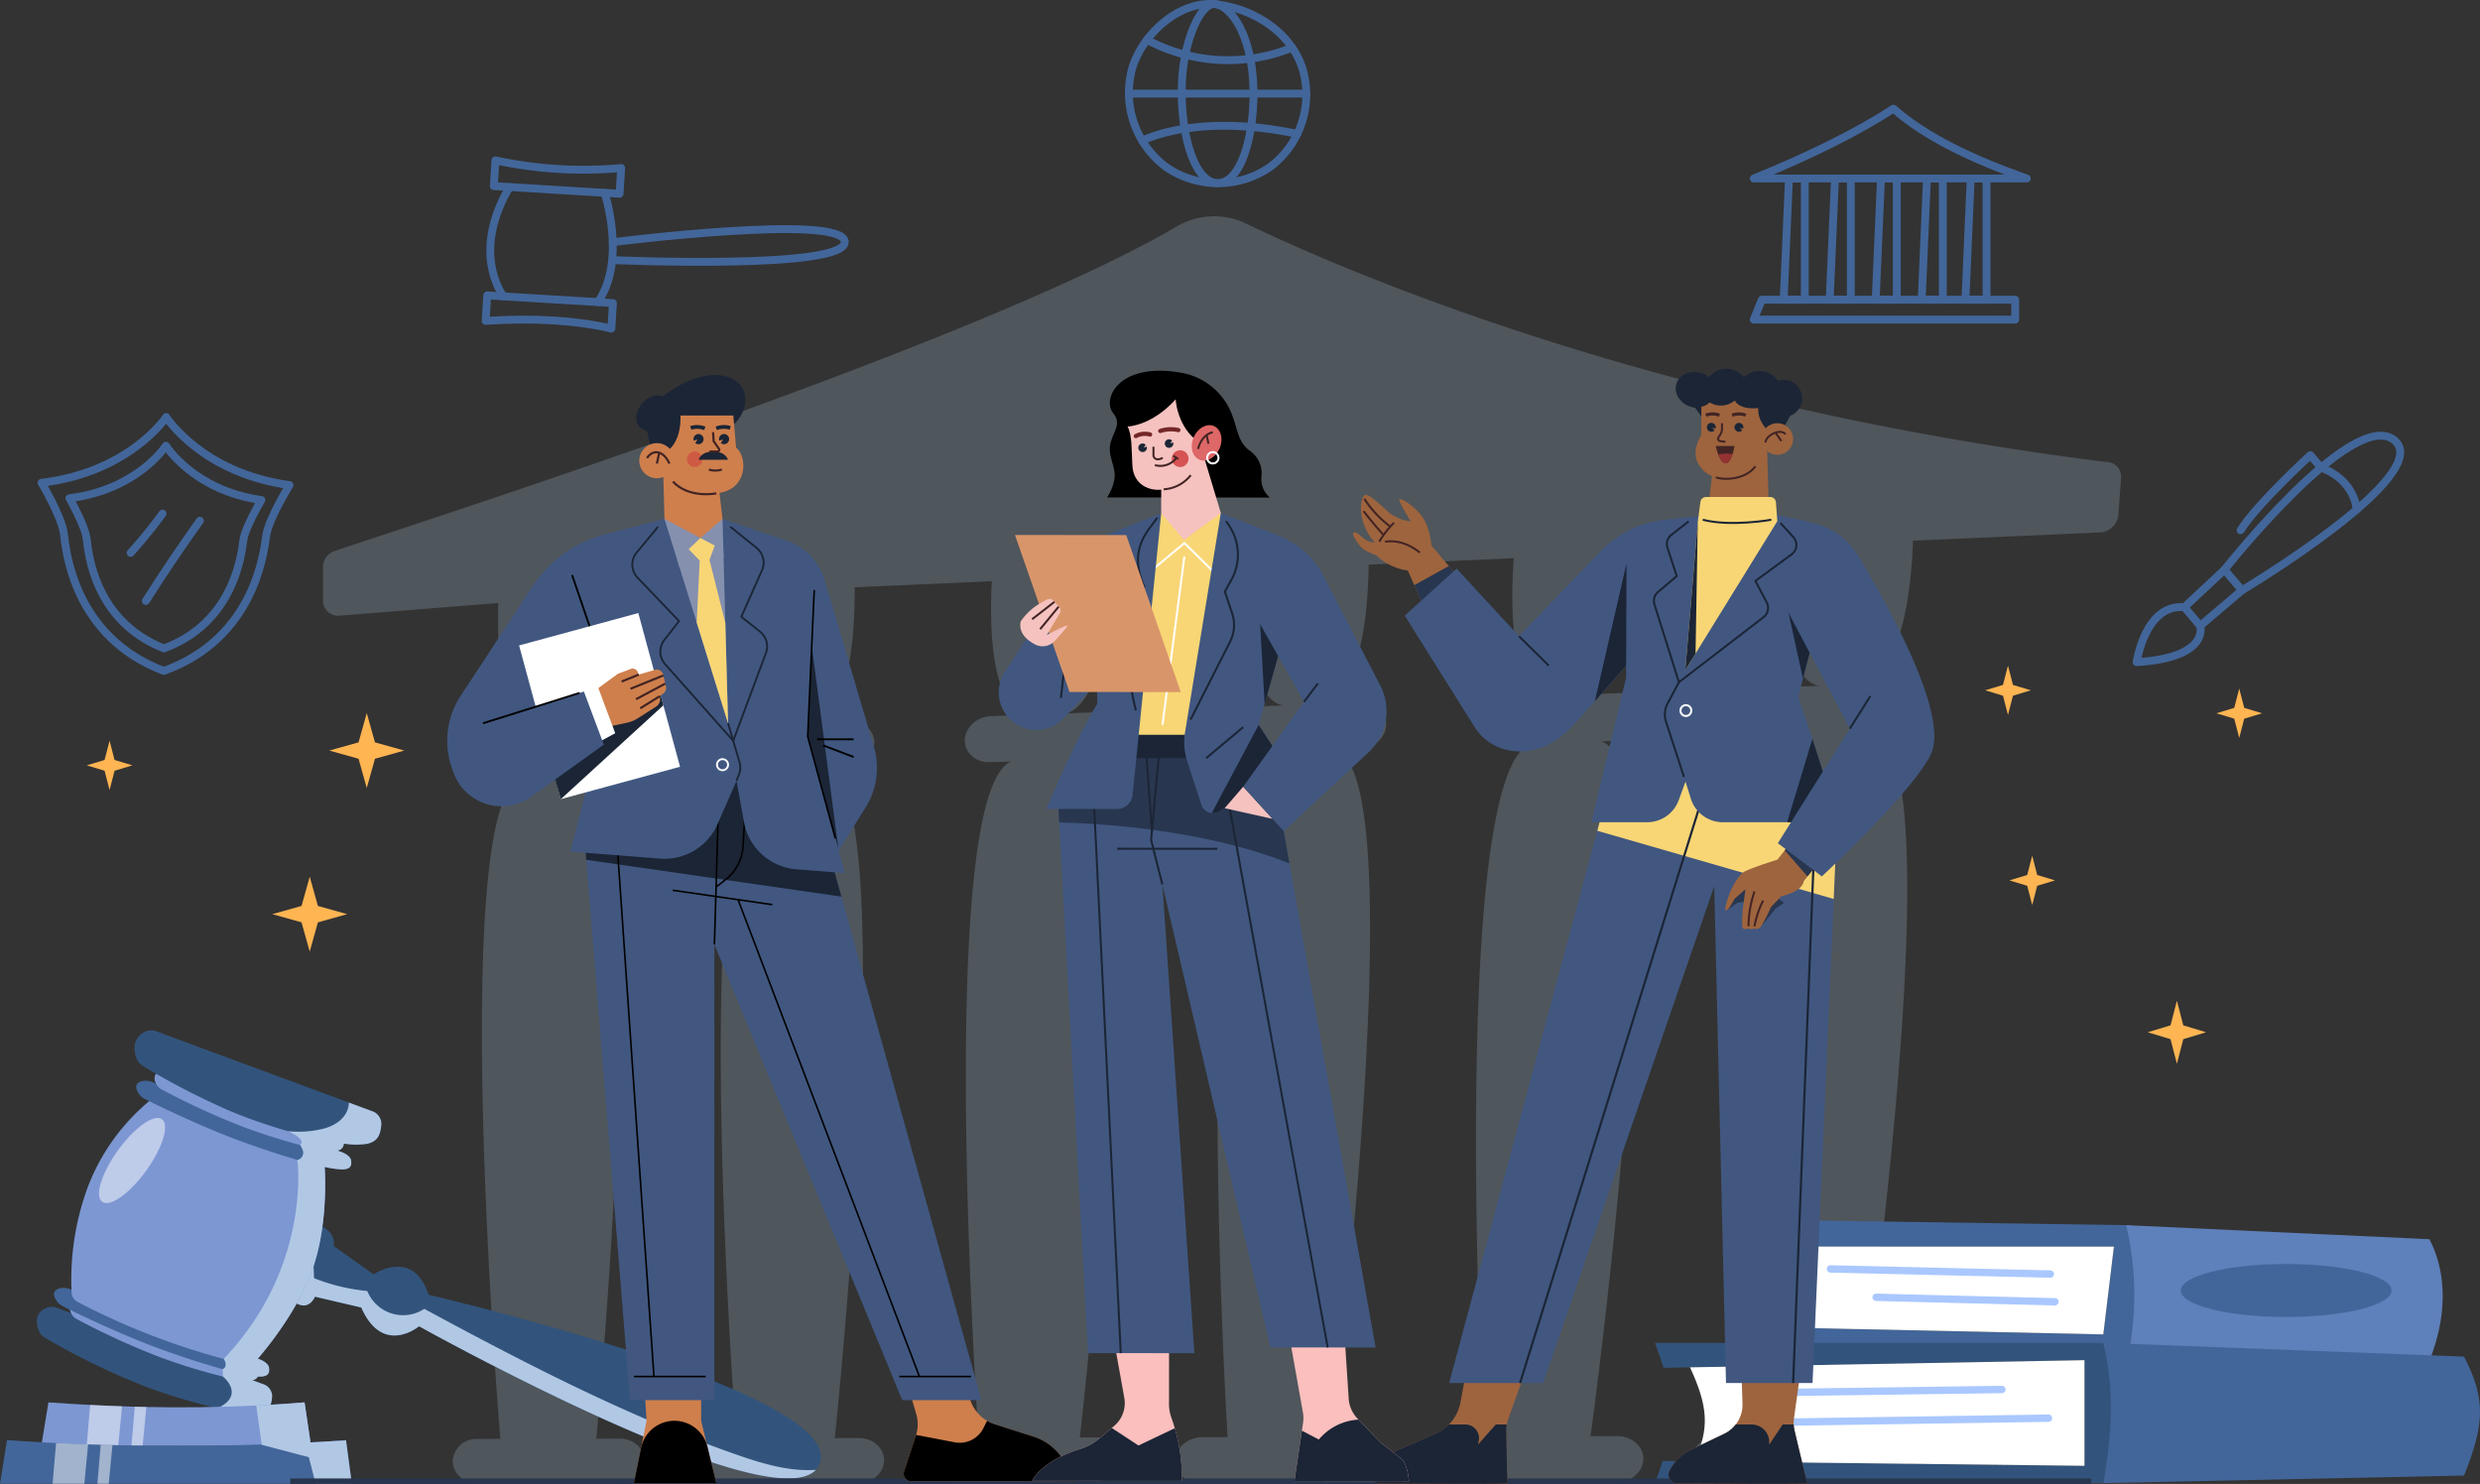 <svg xmlns="http://www.w3.org/2000/svg" width="569" height="340.47" viewBox="0 0 569 340.47">
  <rect x="0" y="0" width="569" height="340.47" fill="#333333" stroke="none"/>
  <g id="Law_firm_about" transform="translate(-213 -882.063)">
    <g id="Group_212588" data-name="Group 212588">
      <g id="Group_212488" data-name="Group 212488" transform="translate(128.292 799.137)">
        <g id="OBJECTS" transform="translate(83.708 107.863)">
          <path id="Path_110789" data-name="Path 110789" d="M573.112,190.545C469.267,177.674,397.8,146.6,375.064,135.634a16.889,16.889,0,0,0-15.74.982c-46.725,27.271-174.832,68.125-193.037,74.35a3.844,3.844,0,0,0-2.61,3.6v7.778a3.439,3.439,0,0,0,3.647,3.446l36.563-2.92c-.813,29.687,7.88,29.8,8.3,29.791l-7.869.288a5.629,5.629,0,0,0-5.58,5.338,5.115,5.115,0,0,0,5.533,4.937l4.651-.159c-16.635,6.965-4.559,151.6-4.559,151.6l-5.294.014a5.414,5.414,0,0,0-5.652,5.1h0a5.352,5.352,0,0,0,5.614,5.072H231.64c3.165,0,5.761-2.294,5.792-5.127h0c.03-2.836-2.519-5.131-5.692-5.123l-5.365.013s13.927-146.14-2.881-152.042l4.7-.16a5.714,5.714,0,0,0,5.684-5.363,5.135,5.135,0,0,0-5.591-4.974l-7.932.291c.425-.02,9.2-.778,8.779-30.605l30.585-1.349c-1.139,30.11,7.791,30.223,8.226,30.211l-8.088.3a5.825,5.825,0,0,0-5.787,5.417,5.164,5.164,0,0,0,5.634,5l4.78-.163c-17.16,7.07-5.989,153.358-5.989,153.358l-5.436.014c-3.2.008-5.82,2.321-5.856,5.164h0c-.036,2.84,2.52,5.14,5.715,5.14H286.4c3.252,0,5.941-2.326,6-5.2h0c.061-2.874-2.535-5.2-5.793-5.192l-5.511.014s15.566-147.833-1.644-153.81l4.827-.164a5.916,5.916,0,0,0,5.9-5.442c.058-2.9-2.493-5.159-5.695-5.042l-8.153.3c.437-.02,9.461-.793,9.336-31.047l31.448-1.386c-1.484,30.545,7.693,30.655,8.14,30.642l-8.315.3c-3.247.119-5.933,2.582-6,5.5s2.5,5.182,5.738,5.072l4.915-.168c-17.71,7.179-7.5,155.163-7.5,155.163l-5.585.015c-3.288.008-6,2.353-6.07,5.234h0c-.067,2.878,2.536,5.209,5.817,5.209h34.405c3.342,0,6.13-2.358,6.222-5.267h0c.093-2.914-2.55-5.271-5.9-5.263l-5.663.014s17.291-149.573-.336-155.629l4.963-.169c3.286-.113,6.026-2.584,6.117-5.523s-2.509-5.233-5.8-5.112l-8.384.307c.45-.021,9.735-.809,9.921-31.5l32.346-1.426c-1.848,30.992,7.586,31.1,8.047,31.086l-8.553.313c-3.34.123-6.128,2.622-6.23,5.58s2.513,5.256,5.846,5.142l5.054-.172c-18.282,7.291-9.086,157.02-9.086,157.02l-5.74.014c-3.379.008-6.194,2.386-6.293,5.308h0c-.1,2.917,2.551,5.281,5.923,5.281h35.362c3.434,0,6.325-2.389,6.451-5.342h0c.127-2.954-2.565-5.344-6.008-5.336l-5.822.015s19.107-151.365,1.046-157.5l5.1-.174c3.379-.116,6.225-2.624,6.349-5.606s-2.525-5.308-5.912-5.184l-8.624.316c.463-.021,10.018-.826,10.538-31.972l33.284-1.467c-2.232,31.453,7.471,31.557,7.944,31.542l-8.8.323c-3.437.126-6.331,2.663-6.468,5.665s2.529,5.332,5.958,5.216l5.2-.178c-18.881,7.406-10.763,158.93-10.763,158.93l-5.9.015c-3.474.008-6.395,2.42-6.527,5.381h0c-.132,2.959,2.567,5.355,6.034,5.355h36.359c3.532,0,6.531-2.423,6.692-5.417h0c.162-3-2.581-5.421-6.121-5.411l-5.986.015s21.022-153.206,2.507-159.423l5.253-.179c3.478-.118,6.432-2.666,6.592-5.693s-2.539-5.386-6.024-5.258l-8.876.325c.476-.021,10.315-.843,11.184-32.454l34.264-1.51c-2.638,31.928,7.344,32.028,7.832,32.014l-9.06.332c-3.537.13-6.542,2.707-6.716,5.753s2.544,5.411,6.073,5.291l5.353-.182c-19.507,7.525-12.534,160.9-12.534,160.9l-6.07.015c-3.574.009-6.6,2.454-6.77,5.458h0c-.168,3,2.581,5.43,6.147,5.43h37.4c3.633,0,6.744-2.458,6.943-5.494h0c.2-3.039-2.6-5.5-6.238-5.489l-6.159.016s23.039-155.1,4.054-161.4l5.407-.184c3.581-.122,6.649-2.71,6.847-5.782s-2.555-5.466-6.144-5.334l-9.137.334c.489-.022,10.624-.861,11.864-32.952l42.722-1.884a4.524,4.524,0,0,0,4.377-3.9l.626-8.717A3.327,3.327,0,0,0,573.112,190.545Z" transform="translate(-88.565 -109.458)" fill="#8398a8" opacity="0.35"/>
          <g id="Group_212472" data-name="Group 212472" transform="translate(380.7 254.927)">
            <g id="Group_212469" data-name="Group 212469" transform="translate(23.374)">
              <path id="Path_110835" data-name="Path 110835" d="M599.426,408.878H513.91c.435-1.1.425-3.9.755-4.993l78.746,1.693,2.431-20.156H515.054c-.332-1.094.522-5.054.086-6.148l84.286,1.248C602.187,388.631,601.761,399.277,599.426,408.878Z" transform="translate(-513.91 -379.274)" fill="#42669a"/>
              <path id="Path_110836" data-name="Path 110836" d="M673.707,411.687l-68.8-2.732a70.2,70.2,0,0,0-.768-28.364l69.566,3.222C677.984,392.009,677.551,402.127,673.707,411.687Z" transform="translate(-519.39 -379.354)" fill="#5e80bb"/>
              <path id="Path_110837" data-name="Path 110837" d="M593.844,405.976l-72.812-1.566c3.114-6.274,3.334-11.4,0-18.59h75.243Z" transform="translate(-514.343 -379.672)" fill="#fff"/>
              <ellipse id="Ellipse_4219" data-name="Ellipse 4219" cx="24.176" cy="6.074" rx="24.176" ry="6.074" transform="translate(97.266 10.153)" fill="#42669a"/>
              <g id="Group_212468" data-name="Group 212468" transform="translate(16.098 10.429)">
                <path id="Path_110838" data-name="Path 110838" d="M582.3,391.556l-50.437-1.178a.846.846,0,0,0,0,1.692l50.437,1.178A.846.846,0,0,0,582.3,391.556Z" transform="translate(-531.049 -390.378)" fill="#aac8ff"/>
                <path id="Path_110839" data-name="Path 110839" d="M584.051,398.345l-41.036-1.035a.846.846,0,0,0,0,1.692l41.036,1.036A.847.847,0,0,0,584.051,398.345Z" transform="translate(-531.726 -390.799)" fill="#aac8ff"/>
              </g>
            </g>
            <g id="Group_212471" data-name="Group 212471" transform="translate(0 28.249)">
              <path id="Path_110840" data-name="Path 110840" d="M591.9,441.529H489.025c.523-1.326,1.381-3.772,1.779-5.089l96.781,1.12V413.313l-96.573,1.755c-.4-1.317-1.463-4.4-1.987-5.714H591.9C595.217,419.108,594.706,429.979,591.9,441.529Z" transform="translate(-489.025 -409.35)" fill="#32547c"/>
              <path id="Path_110841" data-name="Path 110841" d="M681.31,439.786l-82.758,1.739c2.122-11.48,2.476-22.331,0-32.175L681.31,412.5C686.456,422.36,685.935,428.284,681.31,439.786Z" transform="translate(-495.677 -409.35)" fill="#42669a"/>
              <path id="Path_110842" data-name="Path 110842" d="M588.105,437.815l-89.589-1.036c3.745-7.548,3.087-12.91-.923-21.566l90.512-1.645Z" transform="translate(-489.545 -409.606)" fill="#fff"/>
              <g id="Group_212470" data-name="Group 212470" transform="translate(20.66 9.844)">
                <path id="Path_110843" data-name="Path 110843" d="M569.969,419.831l-45.284.615-12.848.175a.846.846,0,0,0,0,1.692l45.284-.615,12.848-.175A.846.846,0,0,0,569.969,419.831Z" transform="translate(-511.02 -419.831)" fill="#aac8ff"/>
                <path id="Path_110844" data-name="Path 110844" d="M580.852,426.842l-51.269.773-14.558.219a.847.847,0,0,0,0,1.693l51.269-.773,14.558-.22A.846.846,0,0,0,580.852,426.842Z" transform="translate(-511.214 -420.257)" fill="#aac8ff"/>
              </g>
            </g>
          </g>
          <g id="Group_212479" data-name="Group 212479" transform="translate(1 211.467)">
            <g id="Group_212475" data-name="Group 212475" transform="translate(8.45)">
              <g id="Group_212473" data-name="Group 212473" transform="translate(58.403 44.676)">
                <path id="Path_110846" data-name="Path 110846" d="M320.2,396a4.189,4.189,0,0,1-.892,1.45c-10.908,11.763-91.052-32.938-91.052-32.938s-8.336,6.928-13.257-4.3l-10.63-2.489s-1.541,4.012-5.409.715l6.345-17.148s3.855,1.258,3.367,4.805l9.139,6.519s9.116-6.2,12.624,4.671C230.438,357.29,326.276,379.591,320.2,396Z" transform="translate(-198.964 -341.295)" fill="#32547c"/>
                <path id="Path_110847" data-name="Path 110847" d="M319.312,401.035C308.4,412.8,228.26,368.1,228.26,368.1s-8.336,6.928-13.257-4.3l-10.63-2.489s-1.541,4.012-5.409.715l4.488-12.13c.138-.025.281-.049.422-.068q.143,3.623.289,7.237a44.776,44.776,0,0,0,12.222,2.945,8.852,8.852,0,0,0,13.069,4.093c23.132,12.5,47.129,24.914,71.965,33.559C307.18,399.668,313.325,401.474,319.312,401.035Z" transform="translate(-198.964 -344.879)" fill="#b1c8e5" style="mix-blend-mode: multiply;isolation: isolate"/>
              </g>
              <g id="Group_212474" data-name="Group 212474">
                <path id="Path_110848" data-name="Path 110848" d="M149.288,397.952c-1.912.321-5.386-.118-9.552-1.049l-.007,0a134.939,134.939,0,0,1-16.739-5.039,165.335,165.335,0,0,1-22.947-11.184,3.184,3.184,0,0,1-1.249-1.408c-.6-1.4-1.246-4.052,1.6-5.363a3.34,3.34,0,0,1,2.516-.026l38,14.06.009,0,9.238,3.418a2.951,2.951,0,0,1,2.11,2.695C152.174,395.8,151.885,397.51,149.288,397.952Z" transform="translate(-98.277 -310.208)" fill="#32547c"/>
                <path id="Path_110849" data-name="Path 110849" d="M154.427,388.445a1.679,1.679,0,0,1-1.277.831,4.313,4.313,0,0,1-.608.078,24.88,24.88,0,0,1-6.125-.9l0,0a134.521,134.521,0,0,1-14.873-4.607,172.261,172.261,0,0,1-18.694-8.589,2.829,2.829,0,0,1-1.064-.976c-.067-.118-.143-.245-.208-.385a3.34,3.34,0,0,1-.275-.762,1.674,1.674,0,0,1,1.275-2.151c.046-.021.09-.032.135-.049a3.174,3.174,0,0,1,1.976.137l38.14,14.112a4.068,4.068,0,0,1,.464.2,2.239,2.239,0,0,1,1.36,1.653A2.841,2.841,0,0,1,154.427,388.445Z" transform="translate(-103.717 -309.022)" fill="#7d97d3"/>
                <path id="Path_110850" data-name="Path 110850" d="M152.23,386.494c-.122,0-.249,0-.383-.016a46.108,46.108,0,0,1-8.07-1.683l-.009,0c-4.582-1.267-10.161-3.089-15.3-4.995-4.26-1.582-9.2-3.718-13.326-5.6-2.578-1.174-4.846-2.255-6.427-3.038-.683-.335-1.241-.619-1.643-.828a3.75,3.75,0,0,1-1.253-1.008c-.684-.935-1.546-2.639.8-3.129a4.272,4.272,0,0,1,2.207.266l43.424,16.068c1.185.439,2.077,1.219,2.155,1.9C154.521,385.494,154.456,386.515,152.23,386.494Z" transform="translate(-101.136 -307.056)" fill="#42669a"/>
                <path id="Path_110851" data-name="Path 110851" d="M167.176,329.951c-3.219,8.954-9.651,17.055-12.481,20.351-.147.171-.29.332-.416.479a2.411,2.411,0,0,1-.714.56,2.522,2.522,0,0,1-1.7.219q-2.5-.554-4.99-1.2a162.613,162.613,0,0,1-33.541-13.086,2.4,2.4,0,0,1-.488-.335,2.473,2.473,0,0,1-.866-1.722c-.014-.22-.03-.462-.042-.73A61.666,61.666,0,0,1,115.7,310.9a47.728,47.728,0,0,1,14.073-19.674c1.178-.972,1.911-1.465,1.911-1.465l33.3,12.663L169.9,304.3s.078.738.143,2.021C170.275,310.6,170.407,320.963,167.176,329.951Z" transform="translate(-103.994 -274.979)" fill="#7d97d3"/>
                <path id="Path_110852" data-name="Path 110852" d="M184.716,304.543a21.262,21.262,0,0,1-3.889-.565c-1.786-.38-3.928-.942-6.269-1.615-4.223-1.227-9.082-2.844-13.6-4.516-7.3-2.7-16.6-7.055-20.4-8.955-.4-.2-.732-.37-1-.507a3.708,3.708,0,0,1-1.253-1.008c-.679-.933-1.546-2.64.806-3.128a4.276,4.276,0,0,1,2.206.267l43.419,16.066c1.186.438,2.082,1.222,2.155,1.9C187.007,303.544,186.946,304.566,184.716,304.543Z" transform="translate(-114.779 -272.641)" fill="#42669a"/>
                <path id="Path_110853" data-name="Path 110853" d="M186.774,298.443a3.961,3.961,0,0,1-.626.081,31.649,31.649,0,0,1-7.93-1.35l-.005,0c-3.973-1.03-8.71-2.541-13.067-4.158a172.187,172.187,0,0,1-18.694-8.589,2.78,2.78,0,0,1-1.063-.982c-.073-.121-.141-.251-.211-.392a2.089,2.089,0,0,1-.027-2.231,2.245,2.245,0,0,1,1.165-.724,3.208,3.208,0,0,1,1.976.138l38.14,14.112c1.043.386,1.8,1.155,1.822,1.862a5.7,5.7,0,0,1-.014.655A1.61,1.61,0,0,1,186.774,298.443Z" transform="translate(-117.829 -270.877)" fill="#7d97d3"/>
                <path id="Path_110854" data-name="Path 110854" d="M190.257,290.316a17.709,17.709,0,0,1-5.342-.057,87.618,87.618,0,0,1-12.816-2.851l-.009,0c-1.187-.346-2.387-.713-3.582-1.095-1.991-.638-3.976-1.323-5.9-2.035-1.435-.531-2.93-1.14-4.443-1.792a175.308,175.308,0,0,1-16.336-8.266c-1.388-.794-2.481-1.451-3.158-1.894a3.225,3.225,0,0,1-1.277-1.561c-.586-1.575-1.179-4.565,1.875-6.152a3.338,3.338,0,0,1,2.669-.112L191.4,282.8a3.084,3.084,0,0,1,2.144,2.992C193.386,287.774,193.024,289.729,190.257,290.316Z" transform="translate(-114.505 -264.274)" fill="#32547c"/>
                <path id="Path_110855" data-name="Path 110855" d="M204.046,302.306a17.71,17.71,0,0,1-5.342-.057,1.61,1.61,0,0,1-1.465,1.581l1.014.375c1.186.438,2.082,1.222,2.155,1.9.113,1.064.052,2.086-2.178,2.064a21.26,21.26,0,0,1-3.889-.565c.234,4.288.366,14.646-2.865,23.634-3.219,8.954-9.651,17.055-12.481,20.352l.416.154c1.185.439,2.077,1.219,2.155,1.9.113,1.064.047,2.085-2.179,2.064-.122,0-.249,0-.383-.016a1.679,1.679,0,0,1-1.277.831l2.444.9a2.951,2.951,0,0,1,2.11,2.695c-.092,1.737-.38,3.45-2.977,3.891-1.912.321-5.386-.118-9.552-1.049,6.412-3.032,1.42-7.118,1.241-7.266l0,0-.065-1.69c1.383-.671.254-2.358.254-2.358.357-.379.708-.755,1.049-1.135.327-.357.643-.713.953-1.072,17.995-20.73,14.891-43.449,14.891-43.449a1.681,1.681,0,0,0,1.214-2.273,4.138,4.138,0,0,0-.6-1.153l-.005,0c.918-.765-.1-1.675-1.155-2.324a13.467,13.467,0,0,0-1.635-.836,24.129,24.129,0,0,0,8.387-.636c5.883-1.722,5.6-5.939,5.6-5.939l5.309,1.965a3.084,3.084,0,0,1,2.144,2.992C207.174,299.763,206.813,301.719,204.046,302.306Z" transform="translate(-128.294 -276.263)" fill="#b1c8e5" style="mix-blend-mode: multiply;isolation: isolate"/>
                <path id="Path_110856" data-name="Path 110856" d="M133.718,310.993c-3.778,5.244-8.3,8.458-10.1,7.18s-.192-6.564,3.586-11.808,8.3-8.458,10.1-7.18S137.5,305.749,133.718,310.993Z" transform="translate(-108.611 -278.817)" fill="#fff" opacity="0.5" style="mix-blend-mode: soft-light;isolation: isolate"/>
              </g>
            </g>
            <g id="Group_212478" data-name="Group 212478" transform="translate(0 85.356)">
              <path id="Path_110857" data-name="Path 110857" d="M161.924,421.424H100.039l.132-.825,1.507-9.172q4.808.344,9.575.585,3.67.2,7.316.313c.976.037,1.952.067,2.922.1.892.024,1.778.042,2.657.06q12.781.263,25.206-.331,5.586-.262,11.087-.723L161.8,420.6Z" transform="translate(-90.566 -411.427)" fill="#7d97d3"/>
              <g id="Group_212476" data-name="Group 212476" transform="translate(19.879 0.585)" opacity="0.5">
                <path id="Path_110858" data-name="Path 110858" d="M126.1,412.748l-.874,9.1H117.98l.807-9.412Q122.457,412.634,126.1,412.748Z" transform="translate(-117.98 -412.435)" fill="#fff" style="mix-blend-mode: soft-light;isolation: isolate"/>
                <path id="Path_110859" data-name="Path 110859" d="M139.121,413.2l-.856,8.943h-2.573l.771-9C137.356,413.165,138.241,413.183,139.121,413.2Z" transform="translate(-125.418 -412.731)" fill="#fff" style="mix-blend-mode: soft-light;isolation: isolate"/>
              </g>
              <path id="Path_110860" data-name="Path 110860" d="M164.43,436.4H83.708l1.6-10q4,.271,8.008.482c1.085.06,2.176.114,3.26.162q3.679.181,7.352.307c.964.036,1.928.073,2.892.09.9.036,1.8.06,2.694.078q7.376.19,14.757.187,9.744,0,19.488-.325,5.595-.19,11.19-.494c2.717-.139,5.429-.307,8.147-.488Z" transform="translate(-83.708 -417.718)" fill="#42669a"/>
              <g id="Group_212477" data-name="Group 212477" transform="translate(12.064 9.334)" opacity="0.5">
                <path id="Path_110861" data-name="Path 110861" d="M112.659,427.826l-.862,9.045h-7.291l.8-9.352Q108.986,427.7,112.659,427.826Z" transform="translate(-104.506 -427.519)" fill="#fff" style="mix-blend-mode: soft-light;isolation: isolate"/>
                <path id="Path_110862" data-name="Path 110862" d="M125.688,428.283l-.85,8.876h-2.609l.765-8.954C123.892,428.241,124.79,428.265,125.688,428.283Z" transform="translate(-111.949 -427.807)" fill="#fff" style="mix-blend-mode: soft-light;isolation: isolate"/>
              </g>
              <path id="Path_110863" data-name="Path 110863" d="M206.993,430.113h-8.3l-1.561-6.1-9.8-2.585-1.006-.265-.006-.06-1.259-8.948q5.586-.262,11.087-.723l1.362,9.177c2.718-.139,5.429-.307,8.147-.488Z" transform="translate(-126.271 -411.427)" fill="#b1c8e5" style="mix-blend-mode: multiply;isolation: isolate"/>
            </g>
          </g>
          <g id="Group_212485" data-name="Group 212485" transform="translate(10.533)">
            <g id="Group_212480" data-name="Group 212480" transform="translate(249.453 -24.022)">
              <path id="Path_110864" data-name="Path 110864" d="M355.936,139.746a21.23,21.23,0,0,0,7.847,22.566,21,21,0,0,0,23.855-.072A20.774,20.774,0,0,0,395,139.588c-2.733-8.327-11.262-13.645-19.73-14.629C366.7,123.961,358.176,131.961,355.936,139.746Z" transform="translate(-355.182 -124.874)" fill="none" stroke="#42669a" stroke-linecap="round" stroke-linejoin="round" stroke-width="1.801"/>
              <path id="Path_110865" data-name="Path 110865" d="M368.413,139.746c-.949,8.159.377,17.64,3.172,22.566s6.863,4.912,9.642-.072,4.046-14.585,2.977-22.652c-1.1-8.327-4.552-13.645-7.974-14.629C372.762,123.961,369.319,131.961,368.413,139.746Z" transform="translate(-355.967 -124.874)" fill="none" stroke="#42669a" stroke-linecap="round" stroke-linejoin="round" stroke-width="1.801"/>
              <line id="Line_685" data-name="Line 685" x2="40.756" transform="translate(0 20.559)" fill="none" stroke="#42669a" stroke-linecap="round" stroke-linejoin="round" stroke-width="1.801"/>
              <path id="Path_110866" data-name="Path 110866" d="M359.635,133.624a39.25,39.25,0,0,0,33.292,1.8" transform="translate(-355.453 -125.405)" fill="none" stroke="#42669a" stroke-linecap="round" stroke-linejoin="round" stroke-width="1.801"/>
              <path id="Path_110867" data-name="Path 110867" d="M358.454,158.053s12.121-6.524,35.587-1.571" transform="translate(-355.381 -126.681)" fill="none" stroke="#42669a" stroke-linecap="round" stroke-linejoin="round" stroke-width="1.801"/>
            </g>
            <g id="Group_212481" data-name="Group 212481" transform="translate(392.842)">
              <path id="Path_110868" data-name="Path 110868" d="M513.166,123.88q19.716-8.01,32.056-16.017c7.269,6.413,17.959,11.571,30.589,16.017Z" transform="translate(-513.166 -107.863)" fill="none" stroke="#42669a" stroke-linecap="round" stroke-linejoin="round" stroke-width="1.801"/>
              <path id="Path_110869" data-name="Path 110869" d="M521.688,124.916l-1.211,27.8h4.845v-27.8Z" transform="translate(-513.61 -108.899)" fill="none" stroke="#42669a" stroke-linecap="round" stroke-linejoin="round" stroke-width="1.801"/>
              <path id="Path_110870" data-name="Path 110870" d="M532.925,124.916l-1.211,27.8h4.845v-27.8Z" transform="translate(-514.292 -108.899)" fill="none" stroke="#42669a" stroke-linecap="round" stroke-linejoin="round" stroke-width="1.801"/>
              <path id="Path_110871" data-name="Path 110871" d="M544.162,124.916l-1.211,27.8H547.8v-27.8Z" transform="translate(-514.975 -108.899)" fill="none" stroke="#42669a" stroke-linecap="round" stroke-linejoin="round" stroke-width="1.801"/>
              <path id="Path_110872" data-name="Path 110872" d="M555.4,124.916l-1.211,27.8h4.845v-27.8Z" transform="translate(-515.657 -108.899)" fill="none" stroke="#42669a" stroke-linecap="round" stroke-linejoin="round" stroke-width="1.801"/>
              <path id="Path_110873" data-name="Path 110873" d="M566.083,124.916l-1.211,27.8h4.845v-27.8Z" transform="translate(-516.306 -108.899)" fill="none" stroke="#42669a" stroke-linecap="round" stroke-linejoin="round" stroke-width="1.801"/>
              <path id="Path_110874" data-name="Path 110874" d="M515.022,154.513h58.13v4.576H513.166Z" transform="translate(-513.166 -110.696)" fill="none" stroke="#42669a" stroke-linecap="round" stroke-linejoin="round" stroke-width="1.801"/>
            </g>
            <g id="Group_212482" data-name="Group 212482" transform="translate(0 70.75)">
              <path id="Path_110875" data-name="Path 110875" d="M122.957,241.44c20.86-7.491,22.963-27.223,23.515-31.069s5.346-11.56,5.346-11.56c-20.169-2.785-28.3-15.623-28.3-15.623s-8.377,12.678-28.6,15.075c0,0,4.644,7.8,5.123,11.661S102.246,233.55,122.957,241.44Z" transform="translate(-94.922 -183.188)" fill="none" stroke="#42669a" stroke-linecap="round" stroke-linejoin="round" stroke-width="1.801"/>
              <path id="Path_110876" data-name="Path 110876" d="M123.42,236.7c16.152-5.985,17.784-21.739,18.213-24.81s4.141-9.231,4.141-9.231c-15.614-2.219-21.906-12.466-21.906-12.466s-6.488,10.123-22.142,12.041c0,0,3.593,6.23,3.963,9.309S107.388,230.4,123.42,236.7Z" transform="translate(-95.335 -183.613)" fill="none" stroke="#42669a" stroke-linecap="round" stroke-linejoin="round" stroke-width="1.801"/>
              <path id="Path_110877" data-name="Path 110877" d="M116.682,215.791A112.866,112.866,0,0,0,124,206.774" transform="translate(-96.244 -184.62)" fill="none" stroke="#42669a" stroke-linecap="round" stroke-linejoin="round" stroke-width="1.801"/>
              <path id="Path_110878" data-name="Path 110878" d="M120.395,226.918q5.951-9.366,12.4-18.407" transform="translate(-96.469 -184.726)" fill="none" stroke="#42669a" stroke-linecap="round" stroke-linejoin="round" stroke-width="1.801"/>
            </g>
            <g id="Group_212483" data-name="Group 212483" transform="translate(480.687 75.023)">
              <path id="Path_110879" data-name="Path 110879" d="M632.165,223.219l-4.011-4.718s29.608-37.552,39.01-29.678S632.165,223.219,632.165,223.219Z" transform="translate(-607.995 -187.738)" fill="none" stroke="#42669a" stroke-linecap="round" stroke-linejoin="round" stroke-width="1.801"/>
              <path id="Path_110880" data-name="Path 110880" d="M631.57,225.208l-9.585,8.148-3.628-4.268,9.2-8.6" transform="translate(-607.399 -189.727)" fill="none" stroke="#42669a" stroke-linecap="round" stroke-linejoin="round" stroke-width="1.801"/>
              <path id="Path_110881" data-name="Path 110881" d="M621.276,233.909s2.337,7.3-14.585,8.335c0,0,1.963-13.472,10.957-12.6" transform="translate(-606.691 -190.28)" fill="none" stroke="#42669a" stroke-linecap="round" stroke-linejoin="round" stroke-width="1.801"/>
              <path id="Path_110882" data-name="Path 110882" d="M658.715,204.991s-.3-6.731-8.18-9.623l-2.44-2.871s-12.152,11.1-16.017,17.227" transform="translate(-608.233 -188.027)" fill="none" stroke="#42669a" stroke-linecap="round" stroke-linejoin="round" stroke-width="1.801"/>
            </g>
            <g id="Group_212484" data-name="Group 212484" transform="translate(101.894 11.859)">
              <path id="Path_110883" data-name="Path 110883" d="M205.771,120.489a96.281,96.281,0,0,0,28.845,1.757l-.359,5.9-28.845-1.757Z" transform="translate(-203.527 -120.489)" fill="none" stroke="#42669a" stroke-linecap="round" stroke-linejoin="round" stroke-width="1.801"/>
              <path id="Path_110884" data-name="Path 110884" d="M232.351,128.413s5.144,15.419-1.528,25.083" transform="translate(-205.07 -120.97)" fill="none" stroke="#42669a" stroke-linecap="round" stroke-linejoin="round" stroke-width="1.801"/>
              <path id="Path_110885" data-name="Path 110885" d="M203.762,153.471l28.845,1.756-.357,5.853q-12.414-2.853-28.845-1.756Z" transform="translate(-203.405 -122.492)" fill="none" stroke="#42669a" stroke-linecap="round" stroke-linejoin="round" stroke-width="1.801"/>
              <path id="Path_110886" data-name="Path 110886" d="M234.438,140.277s52.762-6.648,53.245-.121-52.548,4.259-52.548,4.259" transform="translate(-205.29 -121.509)" fill="none" stroke="#42669a" stroke-linecap="round" stroke-linejoin="round" stroke-width="1.801"/>
              <path id="Path_110887" data-name="Path 110887" d="M209.016,127s-8.979,13.091-1.528,25.083" transform="translate(-203.473 -120.885)" fill="none" stroke="#42669a" stroke-linecap="round" stroke-linejoin="round" stroke-width="1.801"/>
            </g>
          </g>
          <g id="Group_212486" data-name="Group 212486" transform="translate(20.899 44.787)">
            <path id="Path_110888" data-name="Path 110888" d="M238.658,179.419l1.88,6.715,6.715,1.88-6.715,1.88-1.88,6.715-1.88-6.715-6.715-1.88,6.715-1.88Z" transform="translate(-187.495 -47.996)" fill="#ffb552"/>
            <path id="Path_110889" data-name="Path 110889" d="M388.867,240.6l1.88,6.715,6.715,1.88-6.715,1.88-1.88,6.715-1.88-6.715-6.715-1.88,6.715-1.88Z" transform="translate(-324.618 -146.712)" fill="#ffb552"/>
            <path id="Path_110890" data-name="Path 110890" d="M252.929,197.72l1.145,4.422,4.092,1.238-4.092,1.238-1.145,4.422-1.145-4.422-4.092-1.238,4.092-1.238Z" transform="translate(193.434 -71.108)" fill="#ffb552"/>
            <path id="Path_110891" data-name="Path 110891" d="M631.414,249.526l1.145,4.422,4.092,1.238-4.092,1.238-1.145,4.422-1.145-4.422-4.092-1.238,4.092-1.238Z" transform="translate(-137.553 -161.254)" fill="#ffb552"/>
            <path id="Path_110892" data-name="Path 110892" d="M488.687,155.546l1.145,4.422,4.092,1.238-4.092,1.238-1.145,4.422-1.145-4.422-4.092-1.238,4.092-1.238Z" transform="translate(-47.885 -72.546)" fill="#ffb552"/>
            <path id="Path_110893" data-name="Path 110893" d="M638.452,268.271l1.465,5.656,5.234,1.583-5.234,1.583-1.465,5.656-1.465-5.656-5.234-1.583,5.234-1.583Z" transform="translate(-158.892 -108.393)" fill="#ffb552"/>
            <path id="Path_110894" data-name="Path 110894" d="M111.2,262.245l1.145,4.422,4.092,1.238-4.092,1.238-1.145,4.422-1.145-4.422-4.092-1.238,4.092-1.238Z" transform="translate(-105.958 -162.027)" fill="#ffb552"/>
          </g>
        </g>
      </g>
      <g id="Group_212586" data-name="Group 212586" transform="translate(129.505 787.669)">
        <line id="Line_686" data-name="Line 686" x2="413.201" transform="translate(150.098 434.239)" fill="none" stroke="#28364f" stroke-miterlimit="10" stroke-width="1.252"/>
        <g id="Group_212585" data-name="Group 212585" transform="translate(186.107 178.996)">
          <g id="Group_212575" data-name="Group 212575" transform="translate(0 1.423)">
            <path id="Path_111031" data-name="Path 111031" d="M282.636,230.956l11.287,38.208a17.147,17.147,0,0,1-1.93,13.985l-8.564,13.619-8.5-28.423-2.868-47.075,1.9.645A13.629,13.629,0,0,1,282.636,230.956Z" transform="translate(-196.031 -183.859)" fill="#415780"/>
            <path id="Path_111032" data-name="Path 111032" d="M286.415,295.151l-7.09-26.138.929-20.819Z" transform="translate(-196.623 -186.05)" fill="#1b2536"/>
            <path id="Path_111033" data-name="Path 111033" d="M317.312,432.883l1.354,3.641a8.846,8.846,0,0,0,5.6,5.345l8.807,2.808a12.512,12.512,0,0,1,7.023,5.645l2.653,4.578H304.991a1.691,1.691,0,0,1-1.606-2.218l2.724-8.293a8.23,8.23,0,0,0,.077-4.886l-1.944-6.618Z" transform="translate(-198.574 -201.078)" fill="#cf7f4c"/>
            <path id="Path_111034" data-name="Path 111034" d="M342.753,455.621l-2.653-4.578a12.512,12.512,0,0,0-7.023-5.645l-8.807-2.808a8.842,8.842,0,0,1-1.838-.827l-.844,1.688a6.07,6.07,0,0,1-6.57,3.247l-8.882-1.7c-.011.036-.015.073-.027.109l-2.724,8.293a1.691,1.691,0,0,0,1.606,2.218Z" transform="translate(-198.574 -201.801)"/>
            <path id="Path_111035" data-name="Path 111035" d="M251.346,432.883v8.158l3.468,14.3H235.921l2.905-14.3-.508-8.158Z" transform="translate(-193.091 -201.078)" fill="#cf7f4c"/>
            <path id="Path_111036" data-name="Path 111036" d="M245.206,441.764h0a7.807,7.807,0,0,0-7.65,6.252l-1.634,8.049h18.892l-2.021-8.335A7.807,7.807,0,0,0,245.206,441.764Z" transform="translate(-193.091 -201.801)"/>
            <path id="Path_111037" data-name="Path 111037" d="M278.321,292.929l36.3,130.611H296.47l-43.1-104.557V423.541H234.022L223.429,292.929l35.36-16.961Z" transform="translate(-192.074 -188.31)" fill="#415780"/>
            <path id="Path_111038" data-name="Path 111038" d="M278.321,292.929l-19.533-16.961-35.36,16.961.538,6.628,58.545,8.45Z" transform="translate(-192.074 -188.31)" fill="#1b2536"/>
            <line id="Line_687" data-name="Line 687" y1="42.189" x2="1.233" transform="translate(61.3 88.485)" fill="none" stroke="#000" stroke-miterlimit="10" stroke-width="0.37"/>
            <path id="Path_111039" data-name="Path 111039" d="M263.506,281.356l-.872,15.487a10.562,10.562,0,0,1-4.086,7.764l-2.1,1.623" transform="translate(-194.761 -188.748)" fill="none" stroke="#000" stroke-miterlimit="10" stroke-width="0.37"/>
            <line id="Line_688" data-name="Line 688" x2="22.84" y2="3.299" transform="translate(51.741 118.239)" fill="none" stroke="#000" stroke-miterlimit="10" stroke-width="0.37"/>
            <line id="Line_689" data-name="Line 689" x2="16.46" transform="translate(42.83 229.803)" fill="none" stroke="#000" stroke-miterlimit="10" stroke-width="0.37"/>
            <line id="Line_690" data-name="Line 690" x2="16.46" transform="translate(103.723 229.803)" fill="none" stroke="#000" stroke-miterlimit="10" stroke-width="0.37"/>
            <line id="Line_691" data-name="Line 691" x2="41.602" y2="109.398" transform="translate(66.731 120.404)" fill="none" stroke="#000" stroke-miterlimit="10" stroke-width="0.37"/>
            <line id="Line_692" data-name="Line 692" x2="8.628" y2="124.758" transform="translate(38.799 105.045)" fill="none" stroke="#000" stroke-miterlimit="10" stroke-width="0.37"/>
            <path id="Path_111040" data-name="Path 111040" d="M251.313,286.54l4.359-9.954,1.7,9.44A13.269,13.269,0,0,0,269.39,296.9l11.11.874L272,266.435l1.574-35.261a9.837,9.837,0,0,0-6.658-9.752L252.458,216.5H239.134l-13.517,3.5a28.7,28.7,0,0,0-16.793,12.035l-16.43,25.035a18.9,18.9,0,0,0-.352,20.179,6.654,6.654,0,0,0,9.16,2.221l11.074-6.783L226.7,257.14l-9.137,35.688,20.556,1.616A13.268,13.268,0,0,0,251.313,286.54Z" transform="translate(-189.297 -183.471)" fill="#415780"/>
            <g id="Group_212569" data-name="Group 212569" transform="translate(82.702 49.332)">
              <line id="Line_693" data-name="Line 693" x2="8.375" transform="translate(2.157 34.267)" fill="none" stroke="#000" stroke-miterlimit="10" stroke-width="0.432"/>
              <line id="Line_694" data-name="Line 694" x2="6.987" y2="2.665" transform="translate(3.545 35.662)" fill="none" stroke="#000" stroke-miterlimit="10" stroke-width="0.432"/>
              <path id="Path_111041" data-name="Path 111041" d="M280.826,234.246l-1.5,33.632,6.345,23.389" transform="translate(-279.325 -234.246)" fill="none" stroke="#000" stroke-miterlimit="10" stroke-width="0.37"/>
            </g>
            <path id="Path_111042" data-name="Path 111042" d="M259.434,267.543l2.621,8.9a4.425,4.425,0,0,1-.116,2.844l-.559,1.452" transform="translate(-195.004 -187.624)" fill="none" stroke="#1b2536" stroke-miterlimit="10" stroke-width="0.432"/>
            <path id="Path_111043" data-name="Path 111043" d="M259.209,277.78a1.269,1.269,0,1,1-1.269-1.269A1.269,1.269,0,0,1,259.209,277.78Z" transform="translate(-194.779 -188.354)" fill="none" stroke="#fff" stroke-miterlimit="10" stroke-width="0.432"/>
            <line id="Line_695" data-name="Line 695" x2="6.539" y2="19.16" transform="translate(28.648 45.912)" fill="none" stroke="#000" stroke-miterlimit="10" stroke-width="0.428"/>
            <g id="Group_212570" data-name="Group 212570" transform="translate(16.483 54.633)">
              <rect id="Rectangle_156263" data-name="Rectangle 156263" width="28.346" height="36.544" transform="translate(0 7.429) rotate(-15.193)" fill="#fff"/>
            </g>
            <path id="Path_111044" data-name="Path 111044" d="M217.189,283.963l23.527-21.524-1.915-7.053-27,10Z" transform="translate(-191.128 -186.635)" fill="#1b2536"/>
            <g id="Group_212571" data-name="Group 212571" transform="translate(33.674 67.36)">
              <path id="Path_111045" data-name="Path 111045" d="M225.954,259.09l5.467-4,3.009-1.143a1.293,1.293,0,0,1,1.615.855l.177.465,3.795-1.114a1.537,1.537,0,0,1,1.833,1.237l.6,2.5a1.589,1.589,0,0,1-.521,1.648l-.934.7.028.109a2,2,0,0,1-.754,2.218l-4.262,2.72a7.6,7.6,0,0,1-2.526,1.033l-4.723.992Z" transform="translate(-225.954 -253.872)" fill="#cf7f4c"/>
              <line id="Line_696" data-name="Line 696" y1="3.053" x2="7.538" transform="translate(8.376 1.589)" fill="none" stroke="#422424" stroke-miterlimit="10" stroke-width="0.5"/>
              <line id="Line_697" data-name="Line 697" y1="3.585" x2="6.731" transform="translate(9.632 3.457)" fill="none" stroke="#422424" stroke-miterlimit="10" stroke-width="0.5"/>
              <line id="Line_698" data-name="Line 698" y1="2.764" x2="4.428" transform="translate(10.614 6.368)" fill="none" stroke="#422424" stroke-miterlimit="10" stroke-width="0.5"/>
              <line id="Line_699" data-name="Line 699" x1="3.934" y2="1.599" transform="translate(6.335 1.391)" fill="none" stroke="#422424" stroke-miterlimit="10" stroke-width="0.5"/>
            </g>
            <path id="Path_111046" data-name="Path 111046" d="M223.429,259.523l3.191-1.131,4,10.69-5.16,2.792Z" transform="translate(-192.074 -186.879)" fill="#fff"/>
            <path id="Path_111047" data-name="Path 111047" d="M241.43,218.461l-4.911,5.916a4.33,4.33,0,0,0,.2,5.754l9.521,9.974-3.381,4.36a4.331,4.331,0,0,0,.186,5.529l15.633,17.589,7.505-20.157a4.329,4.329,0,0,0-1.363-4.9l-4.284-3.4,4.74-10.682a4.328,4.328,0,0,0-1.245-5.13L258,218.461" transform="translate(-193.058 -183.63)" fill="none" stroke="#1b2536" stroke-miterlimit="10" stroke-width="0.432"/>
            <path id="Path_111048" data-name="Path 111048" d="M196.862,267.136l23.894-7.513,4.567,12.182-16.678,11.958a11.657,11.657,0,0,1-16.755-3.42h0A8.964,8.964,0,0,1,196.862,267.136Z" transform="translate(-189.401 -186.98)" fill="#415780"/>
            <line id="Line_700" data-name="Line 700" y1="6.966" x2="22.154" transform="translate(8.218 72.953)" fill="none" stroke="#000" stroke-miterlimit="10" stroke-width="0.432"/>
            <path id="Path_111049" data-name="Path 111049" d="M243.549,216.5l14.592,46.886L256.873,216.5Z" transform="translate(-193.711 -183.471)" fill="#8590af"/>
            <path id="Path_111050" data-name="Path 111050" d="M252.056,221.27l-5.321,5.028.573,1.841L252.268,223l5.107,2.867-.048-1.778Z" transform="translate(-193.971 -183.859)" fill="#8590af"/>
            <g id="Group_212574" data-name="Group 212574" transform="translate(43.352)">
              <path id="Path_111051" data-name="Path 111051" d="M258.2,192.451c3.552-2.475,5.266-8.82,0-11.167s-12.118,1.4-15.544,4.187c-4.441-1.649-9.2,6.345-3.68,7.931l1.4,6.179Z" transform="translate(-236.489 -180.545)" fill="#1b2536"/>
              <path id="Path_111052" data-name="Path 111052" d="M244.029,198.921s3.362-1.777,3.172-8.247h12.118l.635,7.359c2.665,2.221,2.665,9.327-3.807,10.405l.7,5.964-5.075,4.378-8.248-4.378-.317-11.864Z" transform="translate(-237.036 -181.369)" fill="#cf7f4c"/>
              <path id="Path_111053" data-name="Path 111053" d="M252.726,201.455a1.78,1.78,0,1,1-1.78-1.78A1.78,1.78,0,0,1,252.726,201.455Z" transform="translate(-237.521 -182.101)" fill="#cf5a42"/>
              <path id="Path_111054" data-name="Path 111054" d="M251.975,195.3a1.174,1.174,0,0,0-1.174,1.174,1.14,1.14,0,0,0,.054.333l.889-.243-.539.789a1.161,1.161,0,0,0,.77.294,1.174,1.174,0,0,0,0-2.347Z" transform="translate(-237.654 -181.745)" fill="#1b2536"/>
              <path id="Path_111055" data-name="Path 111055" d="M258.352,195.3a1.159,1.159,0,0,0-1.121,1.507l.89-.243-.539.789a1.161,1.161,0,0,0,.77.294,1.174,1.174,0,0,0,0-2.347Z" transform="translate(-238.173 -181.745)" fill="#1b2536"/>
              <g id="Group_212572" data-name="Group 212572" transform="translate(12.525 11.95)">
                <path id="Path_111056" data-name="Path 111056" d="M256.493,193.869a4.733,4.733,0,0,1,3.2-.106" transform="translate(-250.642 -193.553)" fill="none" stroke="#1b2536" stroke-miterlimit="10" stroke-width="0.864"/>
                <path id="Path_111057" data-name="Path 111057" d="M253.326,193.869a4.733,4.733,0,0,0-3.2-.106" transform="translate(-250.124 -193.553)" fill="none" stroke="#1b2536" stroke-miterlimit="10" stroke-width="0.864"/>
              </g>
              <path id="Path_111058" data-name="Path 111058" d="M252.079,201.557h6.735s-.455-1.882-3.368-1.882S252.079,201.557,252.079,201.557Z" transform="translate(-237.758 -182.101)" fill="#1b2536"/>
              <path id="Path_111059" data-name="Path 111059" d="M245.322,201.609a4.029,4.029,0,1,1-4.029-4.029A4.029,4.029,0,0,1,245.322,201.609Z" transform="translate(-236.552 -181.931)" fill="#cf7f4c"/>
              <g id="Group_212573" data-name="Group 212573" transform="translate(2.488 13.133)">
                <path id="Path_111060" data-name="Path 111060" d="M255.609,194.841l.144,2.072,1.216,1.743a.4.4,0,0,1-.326.626h-1.859" transform="translate(-240.466 -194.841)" fill="none" stroke="#422424" stroke-miterlimit="10" stroke-width="0.5"/>
                <path id="Path_111061" data-name="Path 111061" d="M257.616,204.176a4.811,4.811,0,0,1-2.982,0" transform="translate(-240.454 -195.601)" fill="none" stroke="#422424" stroke-miterlimit="10" stroke-width="0.5"/>
                <path id="Path_111062" data-name="Path 111062" d="M255.612,209.887s-6.223,1.269-9.945-2.707" transform="translate(-239.724 -195.845)" fill="none" stroke="#422424" stroke-miterlimit="10" stroke-width="0.5"/>
                <path id="Path_111063" data-name="Path 111063" d="M239.2,201.191c1.205-1.967,3.68-1.967,5.139,1.269" transform="translate(-239.198 -195.248)" fill="none" stroke="#422424" stroke-miterlimit="10" stroke-width="0.5"/>
                <line id="Line_701" data-name="Line 701" y1="2.502" x2="0.557" transform="translate(2.253 4.709)" fill="none" stroke="#422424" stroke-miterlimit="10" stroke-width="0.5"/>
              </g>
            </g>
            <path id="Path_111064" data-name="Path 111064" d="M255.588,223.014l-3.3-1.745-2.7,2.569,2.539,2.612-.689,14.223,7.191,23.1-.623-23.013-3.637-14.483Z" transform="translate(-194.203 -183.859)" fill="#f8d675"/>
          </g>
          <g id="Group_212579" data-name="Group 212579" transform="translate(207.848)">
            <path id="Path_111065" data-name="Path 111065" d="M496.285,182.438c.672-2.137,3.225-3.237,5.7-2.457a5.289,5.289,0,0,1,1.782.975,5.018,5.018,0,0,1,7.987.04,5.026,5.026,0,0,1,7.785.773,4.254,4.254,0,0,1,2.851,8.014l-3.374,6.144-15.643-4.066-2.822-3.932a5.465,5.465,0,0,1-1-.209C497.075,186.939,495.612,184.576,496.285,182.438Z" transform="translate(-422.113 -178.996)" fill="#1b2536"/>
            <g id="Group_212576" data-name="Group 212576" transform="translate(0 28.95)">
              <path id="Path_111066" data-name="Path 111066" d="M440.626,230.547l-7.1-8.431s-.343-4.666-2.568-7.19-4.366-3.6-4.793-3.424,2.61,5.093,2.61,5.093a10.652,10.652,0,0,1-4.536-1.669c-1.669-1.327-5.007-4.879-6.034-4.365s-1.926,6.162,2.311,10.87a4.215,4.215,0,0,1-2.482-.9c-1.2-.938-1.926-1.794-2.4-1.323s1.37,3.21,2.568,3.937a16.12,16.12,0,0,0,2.7,1.241,12.708,12.708,0,0,0,7.2,3.467l4.017,9.116Z" transform="translate(-415.557 -210.51)" fill="#9e643e"/>
              <path id="Path_111067" data-name="Path 111067" d="M424.32,217.86a24.4,24.4,0,0,1-5.968-6.387" transform="translate(-415.784 -210.589)" fill="none" stroke="#422424" stroke-miterlimit="10" stroke-width="0.464"/>
              <path id="Path_111068" data-name="Path 111068" d="M422.637,219.94s-2.728-3.049-4.494-5.392" transform="translate(-415.767 -210.839)" fill="none" stroke="#422424" stroke-miterlimit="10" stroke-width="0.464"/>
              <path id="Path_111069" data-name="Path 111069" d="M425.461,217.483a19.554,19.554,0,0,0-3.37,4.333" transform="translate(-416.089 -211.078)" fill="none" stroke="#422424" stroke-miterlimit="10" stroke-width="0.464"/>
              <path id="Path_111070" data-name="Path 111070" d="M431.484,224.68s-3.53-3.2-7.96-2.489" transform="translate(-416.205 -211.452)" fill="none" stroke="#422424" stroke-miterlimit="10" stroke-width="0.464"/>
              <path id="Path_111071" data-name="Path 111071" d="M438.741,228.282l3.127,3.711-8.517,6.42-2.533-5.748Z" transform="translate(-416.799 -211.956)" fill="#28364f"/>
            </g>
            <path id="Path_111072" data-name="Path 111072" d="M473.383,223.94l-18.74,19.469-14.295-15.493-11.9,10.785s12.322,19.7,16.174,25.776,14.041,8.292,22-.182c7.4-7.877,19-21.485,19-21.485l3.887-26.228-1.593.18A23.906,23.906,0,0,0,473.383,223.94Z" transform="translate(-416.606 -182.054)" fill="#415780"/>
            <path id="Path_111073" data-name="Path 111073" d="M483.189,227.646l-7.266,31.6,10.148-11.559Z" transform="translate(-420.469 -182.955)" fill="#1b2536"/>
            <path id="Path_111074" data-name="Path 111074" d="M511.018,427.857l.277,8.87a7.4,7.4,0,0,1-4.205,6.905l-7.587,3.623a10.817,10.817,0,0,0-4.961,4.818h0a2.016,2.016,0,0,0,1.777,2.941c8.418.057,30.143.184,29.936-.024s-2.265-8.924-3.043-12.244a6.99,6.99,0,0,1-.118-2.551l1.706-12.338Z" transform="translate(-421.966 -199.247)" fill="#9e643e"/>
            <path id="Path_111075" data-name="Path 111075" d="M442.149,427.857l-1.682,8.87a9.827,9.827,0,0,1-5.729,6.905l-8.387,3.623a14.876,14.876,0,0,0-6.025,4.818h0a1.847,1.847,0,0,0,1.473,2.942c8.64.058,29.754.179,29.6-.026s-.295-8.924-.34-12.244a7.3,7.3,0,0,1,.446-2.551l4.431-12.338Z" transform="translate(-415.915 -199.247)" fill="#9e643e"/>
            <path id="Path_111076" data-name="Path 111076" d="M474.8,288.018,439.539,419.493h21.57l39.246-114.017,2.7,114.017H522.91l5.628-128.673L493.721,274.59Z" transform="translate(-417.508 -186.775)" fill="#415780"/>
            <path id="Path_111077" data-name="Path 111077" d="M476.535,292.789l54.243,15.643.77-17.611L496.732,274.59l-18.917,13.428Z" transform="translate(-420.519 -186.775)" fill="#f8d675"/>
            <line id="Line_702" data-name="Line 702" x1="41.6" y2="133.616" transform="translate(38.294 99.103)" fill="none" stroke="#1b2536" stroke-miterlimit="10" stroke-width="0.5"/>
            <path id="Path_111078" data-name="Path 111078" d="M497.876,280.592l-1.221-3.914-1.564,4.271a7.7,7.7,0,0,1-7.228,5.05h-12.8l7.961-33.19.1-26.165a10.129,10.129,0,0,1,8.991-10.028l11.488-1.3h13.193l7.29,1.613a8.281,8.281,0,0,1,6.228,10.157l-7.8,30.215s6.676,18.937,8.923,28.7h-26.2A7.7,7.7,0,0,1,497.876,280.592Z" transform="translate(-420.399 -181.951)" fill="#415780"/>
            <path id="Path_111079" data-name="Path 111079" d="M524.145,239.31l3.454,15.685,2.8-10.834Z" transform="translate(-424.393 -183.904)" fill="#1b2536"/>
            <line id="Line_703" data-name="Line 703" x1="5.055" y2="128.673" transform="translate(100.95 104.046)" fill="none" stroke="#1b2536" stroke-miterlimit="10" stroke-width="0.5"/>
            <line id="Line_704" data-name="Line 704" x2="6.848" y2="6.762" transform="translate(38.037 61.355)" fill="none" stroke="#1b2536" stroke-miterlimit="10" stroke-width="0.464"/>
            <path id="Path_111080" data-name="Path 111080" d="M535.407,290.566H523.959l5.781-19.111C531.769,277.605,534.214,285.381,535.407,290.566Z" transform="translate(-424.378 -186.52)" fill="#1b2536"/>
            <path id="Path_111081" data-name="Path 111081" d="M496.634,257.287l-2.6,4.9a5.37,5.37,0,0,0-.361,4.18l4.127,12.663" transform="translate(-421.892 -185.367)" fill="none" stroke="#1b2536" stroke-miterlimit="10" stroke-width="0.464"/>
            <path id="Path_111082" data-name="Path 111082" d="M497.31,264.265a1.241,1.241,0,1,0,1.241-1.241A1.241,1.241,0,0,0,497.31,264.265Z" transform="translate(-422.209 -185.833)" fill="none" stroke="#fff" stroke-miterlimit="10" stroke-width="0.464"/>
            <path id="Path_111083" data-name="Path 111083" d="M516.742,317.171l3.287-4.028,1.932-1.332-8.108-7.162-4.091,5.144-.906,3.672,2.52-1.744,4.573-.487Z" transform="translate(-423.149 -189.221)" fill="#28364f"/>
            <path id="Path_111084" data-name="Path 111084" d="M494.542,453.281h0a10.817,10.817,0,0,1,4.961-4.818l7.587-3.623a7.372,7.372,0,0,0,2.648-2.151h3.65a4.049,4.049,0,0,1,4.049,4.049v.559l3.082-4.608h2.516a6.932,6.932,0,0,0,.175,1.265c.778,3.32,2.835,12.037,3.043,12.244s-21.518.081-29.936.024A2.016,2.016,0,0,1,494.542,453.281Z" transform="translate(-421.966 -200.453)" fill="#1b2536"/>
            <path id="Path_111085" data-name="Path 111085" d="M421.8,456.223a1.847,1.847,0,0,1-1.473-2.942h0a14.876,14.876,0,0,1,6.025-4.818l8.387-3.623a10.082,10.082,0,0,0,3.124-2.151h3.649a3.151,3.151,0,0,1,3.155,4.049l-.123.559,4.1-4.608h2.516a6.817,6.817,0,0,0-.1,1.265c.045,3.32.177,12.037.34,12.244S430.438,456.281,421.8,456.223Z" transform="translate(-415.915 -200.453)" fill="#1b2536"/>
            <path id="Path_111086" data-name="Path 111086" d="M517.859,194.049s-2.611-2.311-2.4-5.393c0,0-4.066.6-5.392-1.711a5.008,5.008,0,0,1-5.777.428,3.481,3.481,0,0,1-1.883.984v6.463s-2.055,3.124-1.07,5.82a6.5,6.5,0,0,0,3.509,3.638l-.813,7.019h13.824l-.385-14.38Z" transform="translate(-422.516 -179.643)" fill="#9e643e"/>
            <g id="Group_212577" data-name="Group 212577" transform="translate(81.161 12.421)">
              <path id="Path_111087" data-name="Path 111087" d="M511.823,192.517a1.02,1.02,0,0,1,1.02,1.02.98.98,0,0,1-.06.292l-.743-.188.519.593a1.007,1.007,0,0,1-.736.322,1.019,1.019,0,0,1,0-2.038Z" transform="translate(-504.468 -192.517)" fill="#1b2536"/>
              <path id="Path_111088" data-name="Path 111088" d="M504.926,192.517a1.02,1.02,0,0,1,1.02,1.02.979.979,0,0,1-.06.292l-.743-.188.519.593a1.008,1.008,0,0,1-.736.322,1.019,1.019,0,0,1,0-2.038Z" transform="translate(-503.907 -192.517)" fill="#1b2536"/>
            </g>
            <path id="Path_111089" data-name="Path 111089" d="M507.6,192.6v1.249a2.57,2.57,0,0,1-.387,1.356l-.439.706a.516.516,0,0,0,.364.784l1.254.185" transform="translate(-422.973 -180.103)" fill="none" stroke="#422424" stroke-miterlimit="10" stroke-width="0.464"/>
            <path id="Path_111090" data-name="Path 111090" d="M513.328,190.585a4.273,4.273,0,0,0-3.119,0" transform="translate(-423.259 -179.913)" fill="none" stroke="#422424" stroke-miterlimit="10" stroke-width="0.728"/>
            <path id="Path_111091" data-name="Path 111091" d="M506.765,190.585a4.273,4.273,0,0,0-3.119,0" transform="translate(-422.725 -179.913)" fill="none" stroke="#422424" stroke-miterlimit="10" stroke-width="0.728"/>
            <path id="Path_111092" data-name="Path 111092" d="M506.126,198.3h4.3s-.638,4.045-2.082,3.948S506.126,198.3,506.126,198.3Z" transform="translate(-422.927 -180.567)" fill="#422424"/>
            <path id="Path_111093" data-name="Path 111093" d="M508.669,200.2a9.854,9.854,0,0,1,1.359.1c-.337,1.054-.873,2.159-1.636,2.108-.723-.049-1.277-1.035-1.65-2.011A9.644,9.644,0,0,1,508.669,200.2Z" transform="translate(-422.977 -180.721)" fill="#943232"/>
            <path id="Path_111094" data-name="Path 111094" d="M506.126,205.9c2.6.834,7.159.193,9.084-2.535" transform="translate(-422.927 -180.979)" fill="none" stroke="#422424" stroke-miterlimit="10" stroke-width="0.464"/>
            <path id="Path_111095" data-name="Path 111095" d="M518,211.03H503.28a1.306,1.306,0,0,0-1.293,1.134l-.556,4.173-2.91,34.41,21.11-34.174-.326-4.336A1.306,1.306,0,0,0,518,211.03Z" transform="translate(-422.308 -181.603)" fill="#f8d675"/>
            <path id="Path_111096" data-name="Path 111096" d="M518.606,216.714s-9.245,1.669-15.729,0" transform="translate(-422.662 -182.065)" fill="none" stroke="#1b2536" stroke-miterlimit="10" stroke-width="0.464"/>
            <g id="Group_212578" data-name="Group 212578" transform="translate(85.393 109.119)">
              <path id="Path_111097" data-name="Path 111097" d="M523.22,297.781l-2.739,3.51s-5.478,1.711-7.4,2.653-3.552,5.007-3.552,5.007-1.412,3.723-.9,3.98,1.969-2.611,1.969-2.611l2.525-2.226-.642,4.852s-.321,3.976.085,4.136a1.477,1.477,0,0,0,1.305,0,1.4,1.4,0,0,0,1.2.038c.985.22,1.135-.038,1.648-.509a33.815,33.815,0,0,0,2.268-4.451l2.4-2.482s4.708-.9,5.136-3.467l2.611-3.3Z" transform="translate(-508.514 -297.781)" fill="#9e643e"/>
              <path id="Path_111098" data-name="Path 111098" d="M515.677,309.545a25.591,25.591,0,0,0-1.381,7.993" transform="translate(-508.984 -298.738)" fill="none" stroke="#422424" stroke-miterlimit="10" stroke-width="0.464"/>
              <path id="Path_111099" data-name="Path 111099" d="M517.789,311.816a21.57,21.57,0,0,0-1.99,5.907" transform="translate(-509.106 -298.923)" fill="none" stroke="#422424" stroke-miterlimit="10" stroke-width="0.464"/>
              <path id="Path_111100" data-name="Path 111100" d="M523.348,299.164l5.224,5.977,1.762-2.224-5.906-5.136Z" transform="translate(-509.721 -297.781)" fill="#28364f"/>
            </g>
            <path id="Path_111101" data-name="Path 111101" d="M529.532,217.387l-4.393-.972-1.755,20.3,14.766,27.9L521.629,290.9l10.1,7.618s20.935-19.488,24.994-27.99c4.284-8.972-9.7-34.035-16.714-45.631A16.374,16.374,0,0,0,529.532,217.387Z" transform="translate(-424.188 -182.041)" fill="#415780"/>
            <line id="Line_705" data-name="Line 705" x1="4.708" y2="7.49" transform="translate(113.961 75.093)" fill="none" stroke="#1b2536" stroke-miterlimit="10" stroke-width="0.464"/>
            <path id="Path_111102" data-name="Path 111102" d="M498.653,217.118l-3.979,3.1a2.67,2.67,0,0,0-.9,2.942l2.144,6.516-4.3,3.647a2.67,2.67,0,0,0-.821,2.839l5.616,17.861,19.416-14.928a2.67,2.67,0,0,0,.734-3.363l-2.609-4.942,8.314-6.1a2.67,2.67,0,0,0,.4-3.949l-2.953-3.249" transform="translate(-421.669 -182.098)" fill="none" stroke="#1b2536" stroke-miterlimit="10" stroke-width="0.464"/>
            <path id="Path_111103" data-name="Path 111103" d="M501.376,217.522l-.511,29.959-2.344,3.794Z" transform="translate(-422.308 -182.131)" fill="#1b2536"/>
            <path id="Path_111104" data-name="Path 111104" d="M517.553,196.232a3.627,3.627,0,1,0,3.627-3.628A3.626,3.626,0,0,0,517.553,196.232Z" transform="translate(-423.857 -180.103)" fill="#9e643e"/>
            <path id="Path_111105" data-name="Path 111105" d="M523.133,195.327c-1.155-1.5-4.571.283-4.579,1.882" transform="translate(-423.938 -180.279)" fill="none" stroke="#422424" stroke-miterlimit="10" stroke-width="0.464"/>
            <line id="Line_706" data-name="Line 706" x1="1.348" y1="1.93" transform="translate(96.906 14.658)" fill="none" stroke="#422424" stroke-miterlimit="10" stroke-width="0.464"/>
          </g>
          <g id="Group_212584" data-name="Group 212584" transform="translate(126.538 0.455)">
            <path id="Path_111106" data-name="Path 111106" d="M366.8,421.371l-.012,14.9a9.139,9.139,0,0,0,.536,3.111,40.791,40.791,0,0,1,2.4,14.537l-34.331-.028s2.008-4.547,11.1-7.336a12.428,12.428,0,0,0,4.386-2.448l3.349-2.85a6.834,6.834,0,0,0,2.3-6.412l-2.421-13.481Z" transform="translate(-327.723 -199.173)" fill="#fbbfbd"/>
            <path id="Path_111107" data-name="Path 111107" d="M368.112,443.613l-8.326,3.966-6.137-4.024-2.767,2.355a12.428,12.428,0,0,1-4.386,2.448c-9.093,2.789-11.1,7.336-11.1,7.336l34.331.028A39.953,39.953,0,0,0,368.112,443.613Z" transform="translate(-327.723 -200.979)" fill="#1b2536"/>
            <path id="Path_111108" data-name="Path 111108" d="M399.755,421.4l2.979,16.713a7.842,7.842,0,0,1,.038,2.525l-1.97,13.305,26.285.022s-.355-3.934-1.606-5.008-4.825-3.759-4.825-3.759l-5.364-5.572a7.38,7.38,0,0,1-2.047-4.635l-.884-13.581Z" transform="translate(-332.96 -199.176)" fill="#fbbfbd"/>
            <path id="Path_111109" data-name="Path 111109" d="M415.587,441.468a12.855,12.855,0,0,0-9.1,4.567L402.608,444l-1.714,11.577,26.285.022s-.355-3.934-1.606-5.008-4.825-3.759-4.825-3.759Z" transform="translate(-333.053 -200.81)" fill="#1b2536"/>
            <path id="Path_111110" data-name="Path 111110" d="M355.344,227.147l11.275-12.06,13.679-.078,7.634,12.165L381.44,267.5l-25.459-.022Z" transform="translate(-329.347 -182.382)" fill="#f8d675"/>
            <path id="Path_111111" data-name="Path 111111" d="M364.881,229.064l7.83-6.52L382,231.671" transform="translate(-330.123 -182.995)" fill="none" stroke="#fff" stroke-miterlimit="10" stroke-width="0.464"/>
            <line id="Line_707" data-name="Line 707" x1="5.018" y2="38.618" transform="translate(37.567 42.633)" fill="none" stroke="#fff" stroke-miterlimit="10" stroke-width="0.464"/>
            <path id="Path_111112" data-name="Path 111112" d="M393.631,292.685,414.72,411.163l-24.139-.02L365.794,304.91l7.352,107.559-24.407-.021L341.964,287.59l11.118-15.24,35.023.923Z" transform="translate(-328.258 -187.048)" fill="#415780"/>
            <path id="Path_111113" data-name="Path 111113" d="M393.631,292.686,388.1,273.274l-35.024-.924-11.117,15.241.168,3.107c7.6.158,32.628,1.3,52.819,9.406Z" transform="translate(-328.258 -187.048)" fill="#28364f"/>
            <g id="Group_212580" data-name="Group 212580" transform="translate(21.663 87.73)">
              <path id="Path_111114" data-name="Path 111114" d="M367.677,305.126,365.1,294.911,366.92,275" transform="translate(-351.804 -274.993)" fill="none" stroke="#1b2536" stroke-miterlimit="10" stroke-width="0.464"/>
              <line id="Line_708" data-name="Line 708" x2="22.979" y2="0.019" transform="translate(5.486 21.943)" fill="none" stroke="#1b2536" stroke-miterlimit="10" stroke-width="0.464"/>
              <line id="Line_709" data-name="Line 709" x2="1.315" y2="17.882" transform="translate(12.167)" fill="none" stroke="#1b2536" stroke-miterlimit="10" stroke-width="0.464"/>
              <line id="Line_710" data-name="Line 710" x2="6.328" y2="129.999" transform="translate(0 7.679)" fill="none" stroke="#1b2536" stroke-miterlimit="10" stroke-width="0.464"/>
              <line id="Line_711" data-name="Line 711" x2="23.381" y2="128.672" transform="translate(30.421 7.704)" fill="none" stroke="#1b2536" stroke-miterlimit="10" stroke-width="0.464"/>
            </g>
            <rect id="Rectangle_156264" data-name="Rectangle 156264" width="33.562" height="5.352" transform="translate(24.174 83.534)" fill="#1b2536"/>
            <g id="Group_212582" data-name="Group 212582" transform="translate(24.871)">
              <path id="Path_111115" data-name="Path 111115" d="M371.039,179.948a15.215,15.215,0,0,1,11.927,10.2c1.07,2.884,1.27,5.835,3.816,7.648a6.3,6.3,0,0,1,2.744,5.9,5.51,5.51,0,0,0,1.94,4.9l-37.348-.031s2.081-3.15,1.681-5.832-1.673-4.494-.732-7.242,2.214-3.984.408-6.3C352.863,185.833,356.96,177.455,371.039,179.948Z" transform="translate(-354.118 -179.491)"/>
              <path id="Path_111116" data-name="Path 111116" d="M370.264,186.63c0,1.162.977,7.779,6.339,10.376l.4,3.71,3.61,11.983-8.453,6.206-5.225-6.128,0-5.409c-3.487.31-6.391-1.709-6.611-5.464s-.039-7.014-1.11-9.026C359.218,192.878,364.671,192.794,370.264,186.63Z" transform="translate(-354.533 -180.072)" fill="#f5c2bf"/>
              <path id="Path_111117" data-name="Path 111117" d="M374.106,201.283a1.922,1.922,0,1,1-1.922-1.922A1.922,1.922,0,0,1,374.106,201.283Z" transform="translate(-355.432 -181.108)" fill="#d65353"/>
              <path id="Path_111118" data-name="Path 111118" d="M368.243,208.821a8.5,8.5,0,0,0,6.205-3.247" transform="translate(-355.267 -181.614)" fill="none" stroke="#422424" stroke-miterlimit="10" stroke-width="0.464"/>
              <path id="Path_111119" data-name="Path 111119" d="M381.622,198.464c-.938,2.123-3.025,3.257-4.662,2.534s-2.2-3.03-1.268-5.153,3.025-3.258,4.662-2.535S382.559,196.341,381.622,198.464Z" transform="translate(-355.837 -180.598)" fill="#de6767"/>
              <path id="Path_111120" data-name="Path 111120" d="M376.828,198.7s.606-3.218,3.39-3.853" transform="translate(-355.966 -180.741)" fill="none" stroke="#422424" stroke-miterlimit="10" stroke-width="0.464"/>
              <line id="Line_712" data-name="Line 712" x1="0.422" y1="1.993" transform="translate(22.821 14.763)" fill="none" stroke="#422424" stroke-miterlimit="10" stroke-width="0.464"/>
              <path id="Path_111121" data-name="Path 111121" d="M381.694,201.122a1.3,1.3,0,1,1-1.3-1.3A1.3,1.3,0,0,1,381.694,201.122Z" transform="translate(-356.151 -181.146)" fill="none" stroke="#fff" stroke-miterlimit="10" stroke-width="0.464"/>
              <g id="Group_212581" data-name="Group 212581" transform="translate(7.155 15.728)">
                <path id="Path_111122" data-name="Path 111122" d="M363.155,198.6l.433-.626a.965.965,0,0,0-.852-.3.984.984,0,1,0,1.125.818.9.9,0,0,0-.04-.108Z" transform="translate(-361.907 -196.698)" fill="#1b2536"/>
                <path id="Path_111123" data-name="Path 111123" d="M369.763,197.553l.433-.626a.967.967,0,0,0-.852-.3.983.983,0,1,0,1.125.817.969.969,0,0,0-.04-.108Z" transform="translate(-362.445 -196.613)" fill="#1b2536"/>
              </g>
              <path id="Path_111124" data-name="Path 111124" d="M365.685,198.474s.022,1.051,0,1.922,1,1.342,2.123.605" transform="translate(-355.059 -181.036)" fill="none" stroke="#422424" stroke-miterlimit="10" stroke-width="0.464"/>
              <path id="Path_111125" data-name="Path 111125" d="M366.046,202.923a4.628,4.628,0,0,0,4.963-1.695" transform="translate(-355.089 -181.26)" fill="none" stroke="#422424" stroke-miterlimit="10" stroke-width="0.464"/>
              <line id="Line_713" data-name="Line 713" x2="1.133" y2="0.694" transform="translate(15.19 19.543)" fill="none" stroke="#422424" stroke-miterlimit="10" stroke-width="0.464"/>
              <path id="Path_111126" data-name="Path 111126" d="M367.392,194.5a7.724,7.724,0,0,1,4.135-.2" transform="translate(-355.198 -180.678)" fill="none" stroke="#732727" stroke-linecap="round" stroke-linejoin="round" stroke-width="0.971"/>
              <path id="Path_111127" data-name="Path 111127" d="M361.284,195.77a4.361,4.361,0,0,1,3.263-.355" transform="translate(-354.701 -180.773)" fill="none" stroke="#732727" stroke-linecap="round" stroke-linejoin="round" stroke-width="0.971"/>
            </g>
            <path id="Path_111128" data-name="Path 111128" d="M381.764,215.009l-8.221,50.406a13.883,13.883,0,0,0,.5,6.517l3.254,10.033a2.782,2.782,0,0,0,4.036,1.552l16.076-9.265-6.964-10.6,9.226-32.528a9.318,9.318,0,0,0-5.526-11.2Z" transform="translate(-330.813 -182.382)" fill="#415780"/>
            <line id="Line_714" data-name="Line 714" x1="8.499" y2="7.133" transform="translate(47.596 81.759)" fill="none" stroke="#1b2536" stroke-miterlimit="10" stroke-width="0.464"/>
            <path id="Path_111129" data-name="Path 111129" d="M383.1,217.033l.774,1.188a11.944,11.944,0,0,1,.432,12.325l-1.494,2.688,1.667,4.939a8.487,8.487,0,0,1-.472,6.559L374.947,262.6" transform="translate(-330.942 -182.546)" fill="none" stroke="#1b2536" stroke-miterlimit="10" stroke-width="0.464"/>
            <path id="Path_111130" data-name="Path 111130" d="M391,267.961l-10.764,20.213a2.742,2.742,0,0,0,1.653-.347l16.076-9.265Z" transform="translate(-331.372 -186.691)" fill="#1b2536"/>
            <path id="Path_111131" data-name="Path 111131" d="M392.219,240.759l1.128,20.151,4.1-14.438Z" transform="translate(-332.347 -184.477)" fill="#1b2536"/>
            <path id="Path_111132" data-name="Path 111132" d="M383.468,288.322l10.978,2.448-6.727-7.386Z" transform="translate(-331.635 -187.946)" fill="#f5c2bf"/>
            <path id="Path_111133" data-name="Path 111133" d="M364.316,215.094l-6.569,64.632a3.58,3.58,0,0,1-3.564,3.217l-16.208-.014s6.45-15.573,11.687-24.14l-.13-4.683-7.618,8.023a8.619,8.619,0,0,1-11.4.976h0a8.618,8.618,0,0,1-2.086-11.589l16.456-25.454a16.441,16.441,0,0,1,7.767-6.363Z" transform="translate(-327.044 -182.389)" fill="#415780"/>
            <path id="Path_111134" data-name="Path 111134" d="M366.075,216.188c-1.879,2.815-6.913,7.035-3.031,15.821-4.029,7.1-4.842,16.688-1.9,28.427" transform="translate(-329.675 -182.478)" fill="none" stroke="#1b2536" stroke-miterlimit="10" stroke-width="0.464"/>
            <line id="Line_715" data-name="Line 715" y1="13.186" x2="1.477" transform="translate(14.26 61.922)" fill="none" stroke="#1b2536" stroke-miterlimit="10" stroke-width="0.464"/>
            <path id="Path_111135" data-name="Path 111135" d="M369.142,256.566l-25.524-.022L331.1,220.523l25.524.021Z" transform="translate(-327.373 -182.83)" fill="#d9956a"/>
            <path id="Path_111136" data-name="Path 111136" d="M390.365,237.984l11.694,20.663L388.1,278.125l9.289,10.2,19.456-18.056a12.912,12.912,0,0,0,2.679-15.413l-13-25.053a19.541,19.541,0,0,0-10.134-9.161l-4.735-1.88Z" transform="translate(-332.012 -182.687)" fill="#415780"/>
            <line id="Line_716" data-name="Line 716" y1="4.199" x2="3.178" transform="translate(70.047 71.76)" fill="none" stroke="#1b2536" stroke-miterlimit="10" stroke-width="0.464"/>
            <g id="Group_212583" data-name="Group 212583" transform="translate(4.939 52.37)">
              <path id="Path_111137" data-name="Path 111137" d="M332.514,241.652a14.523,14.523,0,0,1,3.356-3.45,22.539,22.539,0,0,1,2.671-1.566,1.267,1.267,0,0,1,1.489.264l1.28,1.349a1.27,1.27,0,0,1,.171,1.523l-2.968,5s4.394-2.342,4.7-2.141c.178.119-1.5,2-2.892,3.5a3.767,3.767,0,0,1-4.533.795C333.947,245.95,331.964,244.257,332.514,241.652Z" transform="translate(-332.421 -236.501)" fill="#f5c2bf"/>
              <line id="Line_717" data-name="Line 717" y1="3.998" x2="5.141" transform="translate(2.709 0.652)" fill="none" stroke="#422424" stroke-miterlimit="10" stroke-width="0.464"/>
              <line id="Line_718" data-name="Line 718" y1="5.169" x2="4.255" transform="translate(4.551 1.763)" fill="none" stroke="#422424" stroke-miterlimit="10" stroke-width="0.464"/>
            </g>
          </g>
        </g>
      </g>
    </g>
  </g>
</svg>
